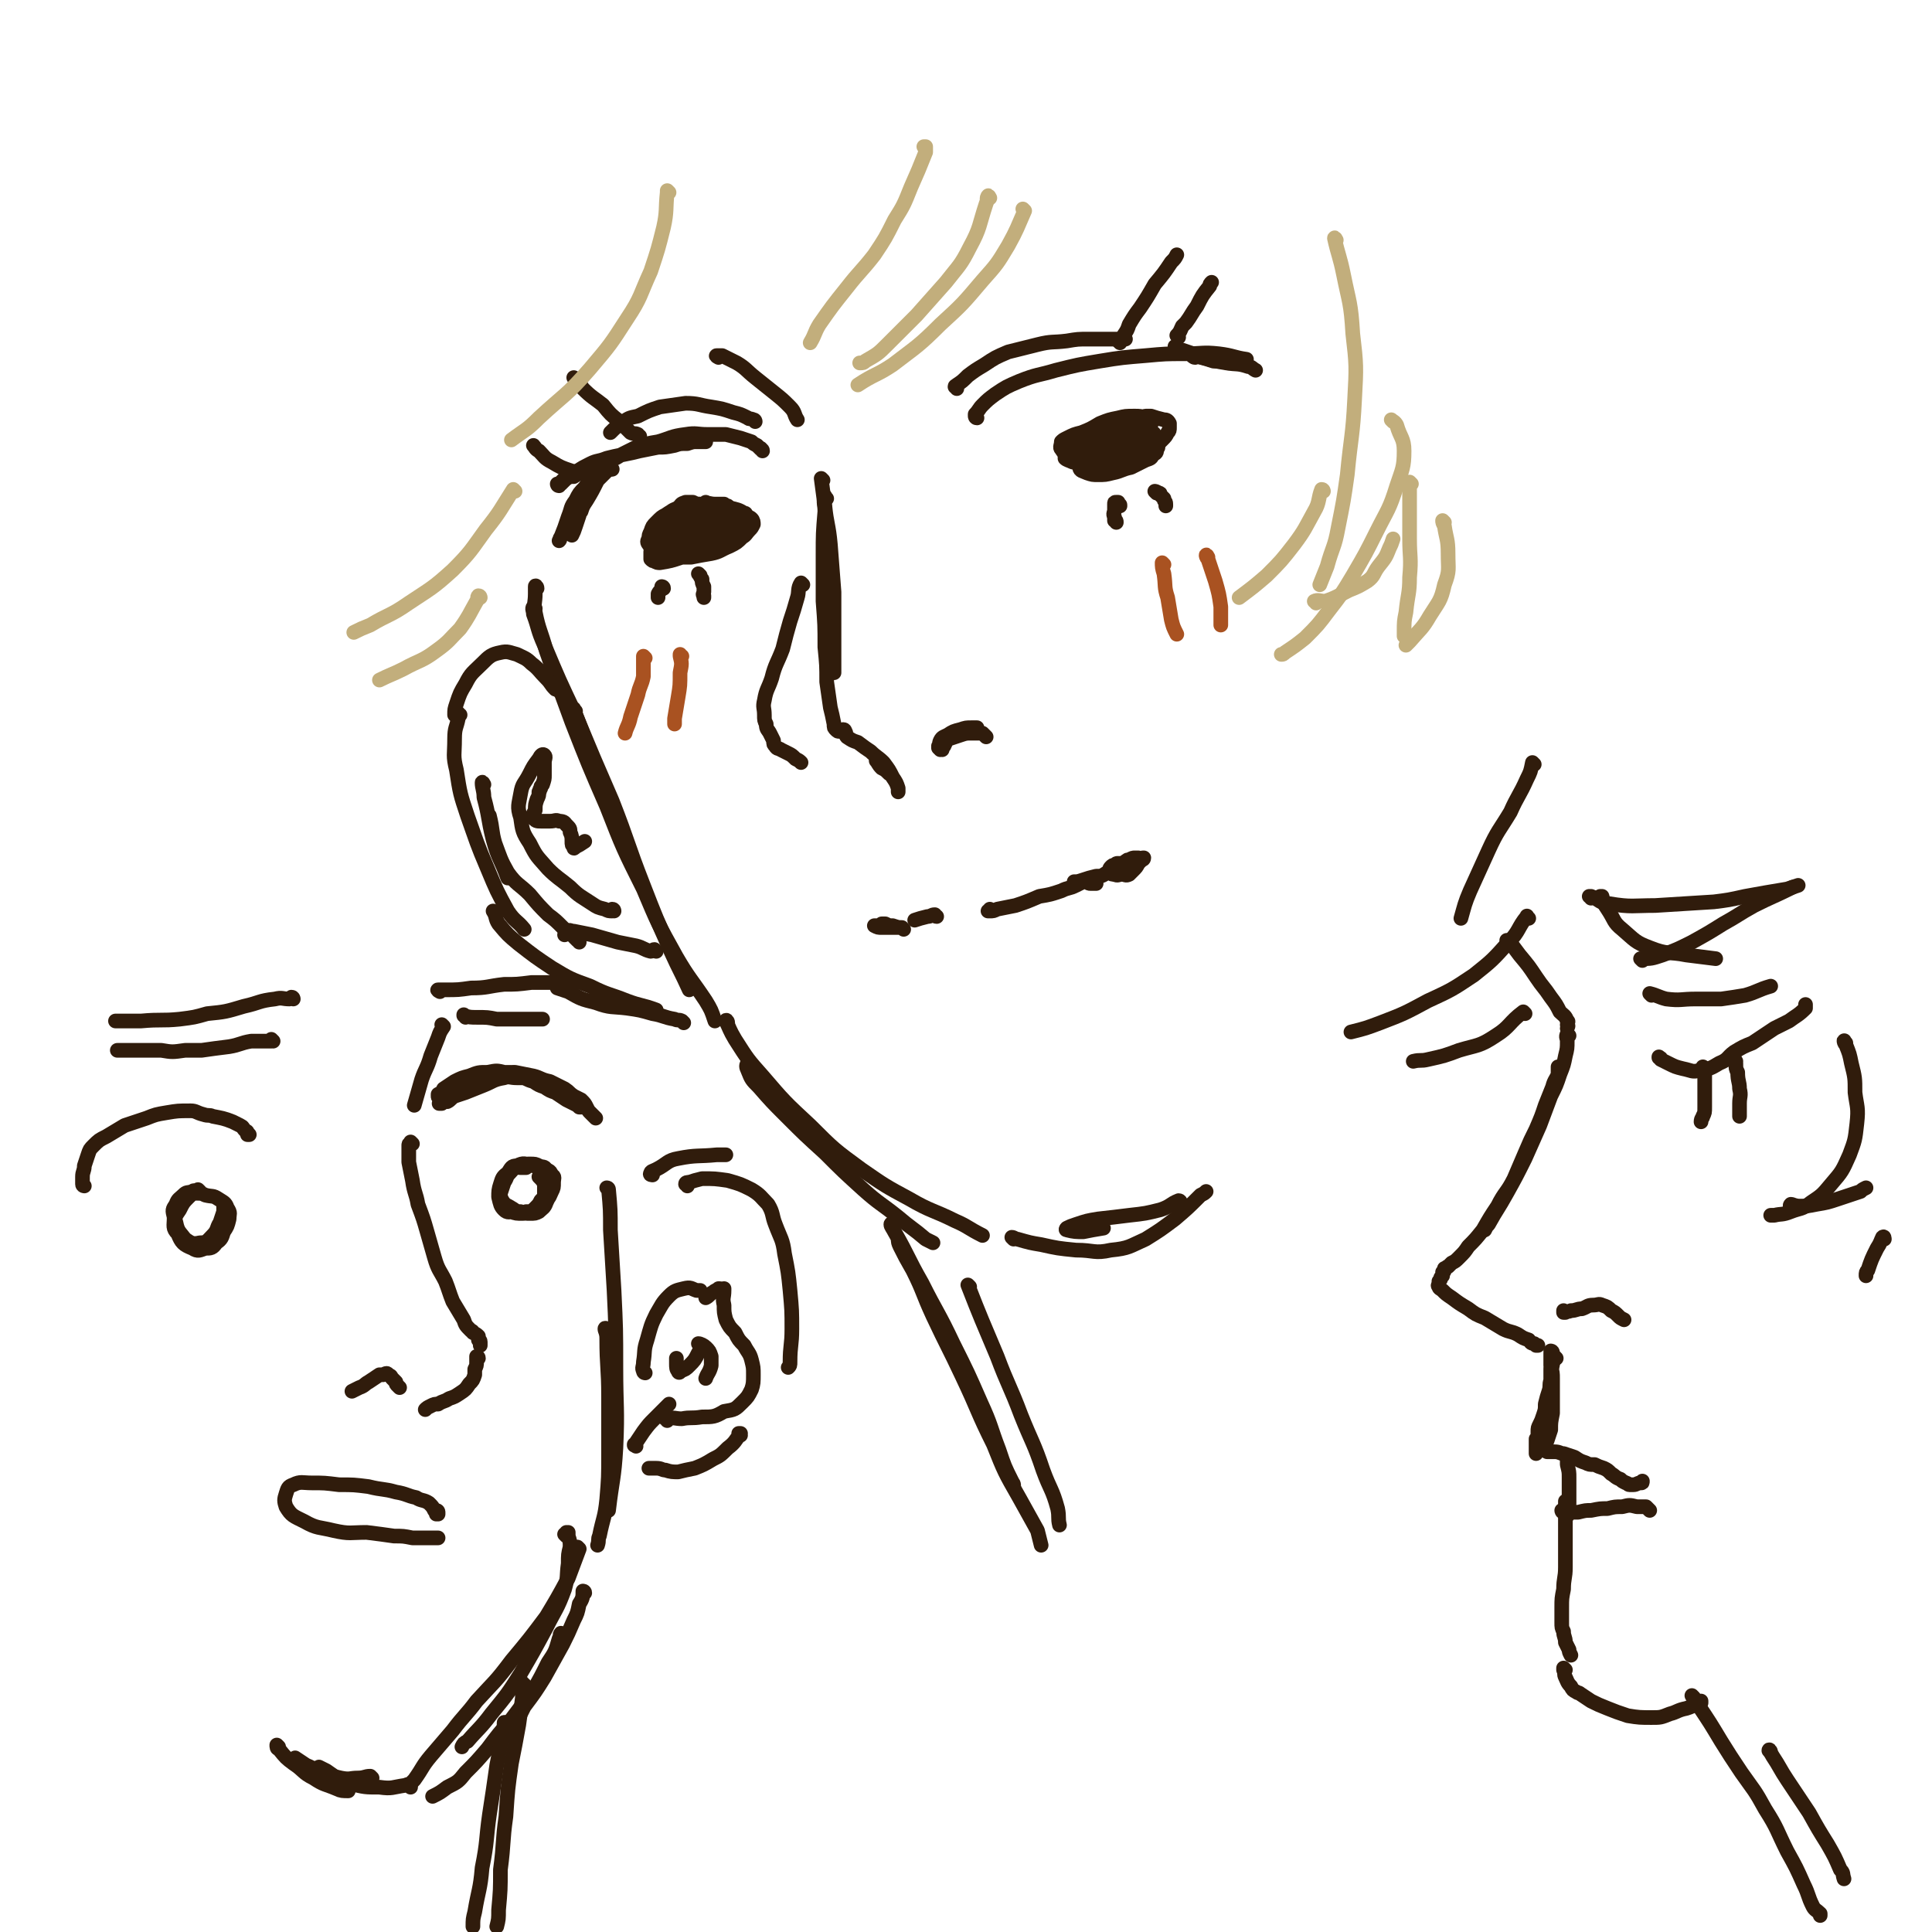 <svg viewBox='0 0 1054 1054' version='1.1' xmlns='http://www.w3.org/2000/svg' xmlns:xlink='http://www.w3.org/1999/xlink'><g fill='none' stroke='rgb(48,28,12)' stroke-width='8' stroke-linecap='round' stroke-linejoin='round'><path d='M533,228c-1,0 -1,-1 -1,-1 0,0 0,0 0,-1 2,-2 2,-3 4,-5 3,-3 3,-3 7,-6 6,-4 6,-4 13,-7 10,-4 10,-3 20,-6 12,-3 12,-3 24,-5 12,-2 13,-2 25,-3 11,-1 11,-1 21,-1 10,0 10,-1 19,0 8,1 8,2 15,3 '/><path d='M621,234c-1,0 -1,-1 -1,-1 -1,0 -1,1 -1,1 -3,1 -3,0 -6,1 -4,1 -4,0 -7,2 -4,1 -4,1 -7,3 -3,2 -4,2 -6,5 -2,2 -2,2 -3,5 -1,3 -2,3 -1,5 0,2 2,2 4,3 3,1 3,1 6,1 4,0 4,0 8,-1 5,-1 5,-2 10,-3 4,-2 4,-2 8,-4 3,-1 3,-1 4,-3 2,-1 2,-1 2,-3 1,-1 1,-1 0,-2 -1,-1 -1,-1 -2,-2 -3,-1 -3,-1 -5,-1 -4,-1 -4,-1 -7,-1 -5,1 -5,1 -9,3 -4,1 -4,1 -8,4 -3,1 -3,1 -5,4 -1,1 -1,1 -1,2 0,1 1,2 2,2 3,0 3,0 6,0 4,-1 4,-1 7,-2 3,-1 3,-1 6,-3 3,-1 3,-1 6,-3 2,-1 2,-1 3,-2 1,-1 1,-1 1,-2 0,0 0,0 0,0 0,0 0,0 0,0 -3,1 -3,0 -5,1 -2,1 -2,1 -4,2 -2,1 -3,1 -5,2 0,0 0,1 0,1 -1,1 -2,1 -2,2 0,0 0,1 0,1 1,0 2,0 3,0 3,-1 3,-1 6,-3 2,-1 1,-2 3,-3 0,-1 1,-1 1,-2 0,-1 -1,-1 -1,-1 -2,0 -2,0 -5,1 -3,1 -2,2 -5,3 -1,1 -1,1 -1,1 '/><path d='M416,246c0,-1 -1,-1 -1,-1 0,-1 0,0 0,0 -1,-1 -1,-1 -2,-2 -2,-1 -2,-1 -3,-2 -3,-1 -3,-1 -6,-2 -4,-1 -4,-1 -8,-2 -5,0 -5,0 -10,0 -6,0 -6,-1 -12,0 -8,1 -8,2 -15,4 -6,1 -6,1 -12,3 -4,2 -4,2 -8,4 -3,2 -3,2 -6,3 -4,2 -3,2 -7,4 -3,1 -3,1 -7,2 -3,1 -3,1 -6,3 -2,0 -2,0 -5,1 -1,1 -1,1 -2,2 0,1 0,0 -1,1 0,0 0,0 0,1 0,0 0,0 0,0 0,0 -1,-1 -1,-1 0,0 0,1 1,1 0,0 0,-1 1,-1 1,-1 1,-1 1,-1 2,-2 2,-2 4,-3 2,-2 2,-2 4,-3 3,-2 3,-2 7,-4 4,-2 4,-1 9,-3 4,-1 4,-1 9,-2 5,-1 5,-1 9,-2 5,-1 5,-1 10,-2 4,0 4,0 9,-1 3,-1 3,-1 7,-1 3,-1 3,-1 5,-1 2,0 2,0 4,0 1,0 1,0 1,0 '/><path d='M378,284c0,0 -1,-1 -1,-1 -1,0 -1,0 -1,1 -2,0 -2,0 -3,1 -1,1 -1,1 -2,2 0,1 0,2 1,3 1,1 2,1 4,1 2,0 2,0 5,0 3,-1 3,-1 5,-2 2,-1 1,-1 3,-2 1,-1 1,-1 2,-2 0,-1 1,-1 0,-1 0,-1 -1,-1 -2,-2 -2,0 -2,0 -4,0 -3,0 -3,-1 -6,0 -2,0 -2,0 -4,1 -2,1 -2,2 -4,3 -2,1 -2,1 -4,3 -1,2 -1,2 -2,3 0,1 0,2 1,2 1,0 2,0 4,0 4,0 4,0 7,-1 4,-1 4,-2 7,-3 3,-1 4,-1 7,-3 1,0 1,0 3,-2 0,0 1,0 1,0 0,-1 -1,-1 -1,-1 -2,0 -2,0 -4,0 -2,-1 -2,-1 -4,-1 -3,0 -3,0 -5,0 -3,1 -3,1 -5,2 -3,2 -3,2 -5,4 -1,1 -1,1 -1,3 0,0 0,1 1,1 2,1 2,1 4,1 2,1 2,1 4,1 2,0 2,0 4,-1 3,-1 3,-1 5,-2 2,-1 2,-2 4,-3 2,-2 2,-1 4,-3 1,-1 1,-1 1,-2 0,-1 0,-1 0,-2 -1,-1 -1,-1 -3,-1 -3,-1 -3,-1 -6,-1 -3,-1 -3,-1 -6,0 -4,0 -4,0 -8,2 -3,2 -4,2 -6,5 -2,1 -2,2 -3,4 -1,1 -1,2 0,3 1,2 2,2 4,3 3,1 3,1 5,0 4,0 4,0 7,-2 3,-1 3,-1 6,-3 2,-2 3,-2 4,-4 2,-2 2,-2 2,-4 1,0 1,-1 0,-1 -2,-1 -3,-1 -6,-1 -4,0 -4,0 -8,0 -3,1 -3,0 -6,1 -1,0 -1,0 -2,0 '/><path d='M412,230c0,0 0,-1 -1,-1 -2,-1 -2,0 -3,-1 -4,-2 -4,-2 -8,-3 -6,-2 -6,-2 -12,-3 -7,-1 -7,-2 -14,-2 -7,1 -7,1 -14,2 -6,2 -6,2 -12,5 -5,1 -5,1 -9,4 -3,2 -3,2 -6,5 '/><path d='M522,212c0,-1 -1,-1 -1,-1 0,-1 1,0 1,-1 3,-2 3,-2 6,-5 4,-3 4,-3 9,-6 6,-4 6,-4 13,-7 8,-2 8,-2 16,-4 8,-2 8,-1 16,-2 6,-1 6,-1 12,-1 4,0 4,0 9,0 2,0 2,0 5,0 3,0 3,0 6,0 '/><path d='M611,276c0,-1 0,-1 -1,-1 0,-1 0,-1 0,-1 -1,0 -1,0 -1,0 -1,0 -1,0 -1,1 0,1 0,1 0,3 0,2 -1,2 0,4 0,1 0,1 0,2 1,0 1,0 1,1 '/><path d='M631,269c0,0 -1,-1 -1,-1 0,0 1,0 2,1 1,0 1,0 1,1 1,1 1,1 2,2 0,2 1,1 1,3 0,0 0,0 0,1 '/><path d='M362,321c0,-1 -1,-1 -1,-1 0,0 0,0 0,1 0,1 -1,1 -2,3 0,1 0,1 0,2 '/><path d='M382,314c0,0 -1,-1 -1,-1 1,1 1,2 2,3 0,2 0,2 1,4 0,2 0,2 0,3 0,1 -1,1 0,2 0,1 0,1 0,1 '/><path d='M386,275c0,0 -1,0 -1,-1 0,0 1,1 1,1 -1,0 -2,0 -3,0 -3,0 -3,0 -5,-1 -2,0 -2,0 -4,0 -3,1 -2,1 -4,3 -2,1 -3,1 -5,3 -1,2 -1,2 -3,4 -1,2 -1,2 -2,4 0,1 -1,2 0,3 0,1 1,2 2,2 3,1 3,1 6,2 3,0 3,0 7,0 1,0 1,0 1,0 3,0 3,0 6,0 1,-1 1,-1 3,-1 0,-1 0,0 1,-1 2,0 2,-1 4,-1 2,-1 2,-1 3,-2 1,-1 1,-1 2,-2 2,-1 2,-1 3,-2 1,-1 1,-1 1,-2 0,0 1,-1 0,-1 0,-1 0,-1 0,-2 -1,-1 -1,-1 -2,-1 -2,-1 -2,-1 -4,-1 -2,-1 -2,-1 -5,-2 -3,0 -3,0 -6,0 -3,-1 -3,-1 -6,-1 -3,1 -4,0 -6,1 -4,2 -4,2 -7,4 -2,1 -2,1 -5,4 -2,2 -2,2 -3,5 -1,2 -1,2 -1,4 -1,1 -1,2 0,3 1,2 2,2 4,2 4,1 4,1 7,0 6,0 6,0 11,-1 6,-1 6,-1 11,-3 5,-1 5,-1 9,-3 4,-2 4,-2 7,-5 2,-1 2,-2 3,-4 1,-1 0,-1 0,-2 1,-1 1,-1 0,-1 -3,-2 -4,-2 -8,-3 -4,0 -4,0 -8,0 -3,-1 -3,-1 -7,-1 -1,1 -1,1 -3,1 '/><path d='M392,195c0,0 -2,-1 -1,-1 1,0 2,0 3,0 4,2 4,2 8,4 5,3 5,4 10,8 5,4 5,4 10,8 5,4 5,4 9,8 3,3 2,4 4,7 '/><path d='M449,262c0,0 -1,-1 -1,-1 1,7 1,8 2,15 1,10 2,10 3,21 1,13 1,13 2,26 0,13 0,13 0,26 0,9 0,9 0,18 '/><path d='M451,272c-1,-1 -1,-2 -1,-1 -1,3 0,4 0,8 -1,12 -1,12 -1,24 0,12 0,12 0,25 1,13 1,13 1,25 1,10 1,10 1,19 1,7 1,7 2,14 1,4 1,4 2,9 0,2 0,2 1,3 1,1 1,1 2,1 '/><path d='M461,399c0,0 0,-1 -1,-1 0,0 0,1 1,1 1,1 0,2 1,3 3,2 3,2 6,3 4,3 4,3 7,5 3,3 4,3 7,6 3,4 3,4 5,8 2,3 2,3 3,6 0,1 0,1 0,2 '/><path d='M479,416c0,0 -1,-1 -1,-1 1,1 1,2 3,4 2,1 2,1 4,3 '/><path d='M513,408c0,0 -1,0 -1,-1 0,0 0,1 0,1 1,-2 0,-2 1,-4 1,-2 2,-2 4,-3 3,-2 3,-2 7,-3 3,-1 3,-1 6,-1 2,0 2,0 3,0 '/><path d='M514,409c-1,0 -1,-1 -1,-1 0,0 0,1 0,1 0,0 0,0 0,0 1,-1 1,-1 2,-2 1,-2 1,-3 3,-4 3,-1 3,-1 6,-2 3,-1 3,-1 6,-1 3,0 3,0 6,0 1,1 1,1 2,2 '/><path d='M438,319c0,0 -1,-1 -1,-1 -2,3 -1,5 -2,8 -2,7 -2,7 -4,13 -2,7 -2,7 -4,15 -3,8 -4,8 -6,16 -2,6 -3,6 -4,12 -1,4 0,4 0,8 0,3 0,3 1,5 0,3 1,3 2,5 1,2 1,2 2,4 0,2 0,2 1,3 1,2 2,1 3,2 2,1 2,1 4,2 2,1 2,1 4,3 2,1 2,1 3,2 '/><path d='M511,500c-1,0 -1,-1 -1,-1 -2,0 -2,1 -4,1 -4,1 -4,1 -7,2 '/><path d='M487,506c0,0 0,-1 -1,-1 0,0 0,1 0,1 -2,0 -2,-1 -4,-1 -2,0 -2,0 -3,0 -1,0 -1,0 -2,0 0,0 0,0 0,0 2,1 2,1 4,1 3,0 3,0 6,0 2,0 2,0 4,0 1,0 1,0 2,1 0,0 0,0 0,0 0,0 0,0 -1,-1 -2,0 -2,0 -5,-1 -2,0 -2,0 -4,-1 -1,0 -1,0 -2,0 0,0 0,0 0,0 '/><path d='M541,497c0,0 -1,-1 -1,-1 0,0 0,0 0,1 0,0 0,0 0,0 0,0 0,0 -1,0 0,0 0,0 0,0 1,0 1,0 1,0 2,0 2,0 4,-1 5,-1 5,-1 10,-2 6,-2 6,-2 13,-5 6,-1 6,-1 12,-3 4,-2 4,-1 8,-3 2,-1 2,-1 4,-2 1,-1 1,-1 2,-1 2,1 2,1 3,1 1,1 1,1 1,1 0,0 0,0 1,0 0,0 0,0 0,0 -2,0 -2,0 -3,0 -2,0 -1,-1 -3,-1 -2,0 -2,0 -4,0 -1,0 -1,0 -2,0 0,0 0,0 0,0 2,0 2,0 5,-1 3,-1 3,-1 7,-2 3,0 3,0 6,-2 3,0 3,0 5,-1 1,-1 1,-1 2,-2 0,0 0,0 1,0 0,0 0,-1 0,-1 0,0 0,0 -1,0 0,-1 0,-1 -1,-1 -1,0 -1,0 -2,1 -1,0 -1,0 -2,1 -1,1 -1,2 0,3 0,1 1,1 2,1 2,1 2,0 4,0 2,0 2,1 4,0 1,-1 1,-1 2,-2 2,-2 2,-2 3,-4 1,-1 1,-1 2,-2 0,0 1,0 1,-1 0,0 0,0 0,0 -1,0 -1,0 -2,1 -1,0 -1,0 -1,0 -2,0 -2,0 -4,0 -2,0 -2,0 -3,1 -2,1 -2,1 -4,3 -1,1 -1,1 -1,2 2,1 3,1 5,1 2,0 2,-1 4,-2 1,-2 1,-2 2,-3 1,-1 1,-1 1,-2 0,0 0,-1 0,-1 -1,0 -1,0 -2,0 -1,0 -1,0 -3,1 0,0 0,0 0,0 '/><path d='M314,388c-1,-1 -1,-1 -1,-1 0,-1 0,0 0,0 10,26 10,26 20,52 6,13 6,13 11,26 '/><path d='M292,332c-1,0 -1,-1 -1,-1 -1,1 0,2 0,4 3,8 2,8 6,17 8,19 8,19 17,38 10,24 10,24 20,47 9,23 8,23 17,46 7,18 7,18 15,36 5,11 5,10 10,21 '/><path d='M293,321c0,-1 -1,-2 -1,-1 0,1 0,2 0,4 0,5 -1,5 0,10 2,10 3,10 6,21 7,20 7,20 14,39 9,23 9,23 19,46 9,23 9,23 20,45 8,19 8,19 18,37 7,12 8,12 16,24 3,5 3,5 5,11 '/><path d='M409,581c-1,0 -1,-2 -1,-1 -1,1 -1,2 0,4 2,5 2,5 6,9 7,8 7,8 15,16 10,10 10,10 21,20 10,10 10,10 21,20 9,8 9,7 19,15 7,6 8,6 15,12 2,1 2,1 4,2 '/><path d='M397,558c0,-1 -1,-2 -1,-1 2,4 2,5 5,10 7,11 7,11 15,20 12,14 12,14 26,27 13,13 13,13 28,24 13,9 13,9 26,16 12,7 13,6 25,12 7,3 7,4 15,8 '/><path d='M553,676c0,0 -1,-1 -1,-1 1,0 2,1 3,1 7,2 7,2 13,3 9,2 9,2 19,3 10,0 10,2 19,0 10,-1 10,-2 19,-6 8,-5 8,-5 16,-11 7,-6 7,-6 14,-13 2,-1 2,-1 3,-2 '/><path d='M644,656c0,0 0,-1 -1,-1 -5,2 -4,3 -10,5 -8,2 -8,2 -17,3 -8,1 -8,1 -17,2 -6,1 -6,1 -12,3 -3,1 -3,1 -5,2 -1,1 0,1 0,1 4,1 5,1 9,1 5,-1 5,-1 11,-2 '/><path d='M305,377c0,0 0,-1 -1,-1 0,0 0,0 -1,0 -3,-3 -2,-3 -5,-6 -4,-4 -4,-5 -8,-8 -3,-3 -4,-3 -8,-5 -4,-1 -5,-2 -9,-1 -5,1 -6,2 -10,6 -5,5 -6,5 -9,11 -3,5 -3,5 -5,11 -1,3 -1,3 -1,6 '/><path d='M251,390c-1,0 -1,-1 -1,-1 -1,0 0,1 0,3 -1,5 -2,5 -2,11 0,9 -1,9 1,17 2,13 2,13 6,25 5,14 5,15 11,29 5,12 5,12 11,23 4,6 5,5 9,10 '/><path d='M270,498c0,0 -1,-1 -1,-1 0,0 0,0 0,0 2,3 1,4 3,7 5,6 5,6 11,11 9,7 9,7 18,13 10,6 10,6 21,10 10,5 10,4 20,8 8,3 8,2 16,5 '/><path d='M373,558c0,0 -1,-1 -1,-1 -2,-1 -2,0 -4,-1 -6,-1 -6,-2 -12,-3 -7,-2 -7,-2 -14,-3 -8,-1 -9,0 -17,-3 -8,-2 -8,-2 -15,-6 -3,-1 -3,-1 -6,-2 '/><path d='M358,519c0,0 -1,-1 -1,-1 -1,0 -1,1 -2,1 -4,-1 -4,-2 -8,-3 -5,-1 -5,-1 -10,-2 -7,-2 -7,-2 -14,-4 -5,-1 -5,-1 -10,-2 -2,0 -2,-1 -3,0 -1,0 -1,1 -2,2 '/><path d='M316,514c0,0 0,-1 -1,-1 -1,-1 -1,-1 -3,-3 -3,-2 -3,-2 -5,-4 -4,-4 -4,-4 -8,-7 -5,-5 -5,-5 -10,-11 -6,-6 -7,-5 -12,-12 -4,-7 -4,-8 -7,-16 -2,-7 -1,-7 -3,-15 '/><path d='M264,428c0,0 -1,-2 -1,-1 0,3 1,4 1,8 3,11 2,11 5,23 3,11 4,10 8,21 '/><path d='M335,497c0,0 0,-1 -1,-1 0,0 0,1 0,1 -2,0 -2,0 -4,-1 -4,-1 -4,-1 -7,-3 -6,-4 -7,-4 -12,-9 -6,-5 -7,-5 -12,-10 -6,-7 -6,-6 -10,-14 -4,-6 -4,-7 -5,-14 -2,-6 -1,-7 0,-13 1,-6 2,-5 5,-11 2,-4 2,-4 5,-8 1,-2 2,-3 3,-2 1,1 0,2 0,4 0,3 0,3 0,7 0,2 0,2 -1,5 -1,1 -1,1 -1,2 -1,1 0,1 -1,2 0,2 0,2 -1,4 -1,3 -1,3 -1,6 -1,2 -2,3 -1,4 1,2 2,2 4,2 2,0 2,0 5,0 3,0 3,-1 5,0 3,0 3,1 4,2 2,2 2,2 2,4 1,2 1,3 1,5 0,2 0,2 1,3 0,1 0,1 1,0 2,-1 2,-1 5,-3 '/><path d='M487,669c0,-1 -1,-2 -1,-1 0,1 1,2 2,4 8,14 7,14 15,28 8,16 9,16 17,33 8,16 8,16 15,32 6,13 5,13 10,26 3,9 3,9 7,17 1,2 1,1 1,3 '/><path d='M491,678c0,0 -1,-2 -1,-1 0,0 0,1 1,3 3,6 3,6 7,13 6,12 5,12 11,25 8,17 8,16 16,33 9,19 8,19 17,37 6,15 6,15 14,29 5,9 5,9 10,18 1,4 1,4 2,8 '/><path d='M529,702c0,0 -1,-1 -1,-1 7,18 8,20 16,39 6,16 7,16 13,32 6,15 7,15 12,30 4,11 5,10 8,21 1,5 0,5 1,9 '/><path d='M334,256c0,0 -1,-1 -1,-1 0,0 0,0 0,0 -1,1 -1,1 -2,2 -3,3 -3,3 -5,5 -3,6 -3,6 -6,11 -2,3 -2,3 -3,6 -1,1 -1,1 -1,2 -1,3 -1,3 -2,6 -1,3 -1,3 -2,5 '/><path d='M328,259c0,-1 -1,-1 -1,-1 0,-1 1,0 0,0 -1,1 -2,1 -3,2 -3,3 -3,3 -5,6 -3,3 -3,3 -5,7 -3,4 -2,4 -4,9 -2,6 -2,6 -4,11 -1,1 0,1 -1,2 '/><path d='M652,195c-1,0 -2,-1 -1,-1 4,1 5,1 11,3 4,0 4,0 8,1 '/><path d='M642,190c-1,0 -1,0 -1,-1 0,0 0,1 0,1 2,1 2,1 4,1 6,2 6,2 11,4 7,2 7,2 13,3 6,1 6,0 12,2 2,0 2,1 4,2 '/><path d='M611,187c0,0 0,-1 -1,-1 0,0 1,1 1,1 1,-2 1,-2 2,-4 2,-3 2,-3 3,-6 3,-5 3,-5 6,-9 4,-6 4,-6 8,-13 5,-6 5,-6 9,-12 2,-2 2,-2 3,-4 '/><path d='M643,184c0,0 -1,-1 -1,-1 0,0 0,0 0,0 2,-2 2,-3 3,-5 1,-1 1,-1 2,-2 3,-4 3,-5 6,-9 3,-6 3,-6 7,-11 0,-1 0,-1 1,-2 '/><path d='M349,238c-1,0 -1,0 -1,-1 -2,-1 -2,0 -4,-1 -3,-3 -3,-3 -6,-6 -5,-4 -5,-4 -9,-9 -5,-4 -6,-4 -11,-9 -2,-3 -2,-3 -5,-6 '/><path d='M333,256c0,0 -1,-1 -1,-1 0,0 1,0 0,0 -4,2 -4,2 -9,2 -6,1 -6,1 -11,0 -6,-2 -6,-2 -11,-5 -4,-2 -4,-3 -7,-6 -2,-1 -2,-2 -3,-3 '/></g>
<g fill='none' stroke='rgb(194,174,124)' stroke-width='8' stroke-linecap='round' stroke-linejoin='round'><path d='M505,81c0,0 -1,-1 -1,-1 0,0 0,0 0,0 1,0 1,0 1,0 0,1 0,2 0,3 -4,10 -4,10 -8,19 -4,10 -4,10 -9,18 -5,10 -5,10 -11,19 -7,9 -8,9 -15,18 -8,10 -8,10 -15,20 -3,5 -2,5 -5,10 '/><path d='M540,108c0,0 -1,-2 -1,-1 -1,1 0,2 -1,4 -4,12 -3,13 -9,24 -5,10 -6,10 -13,19 -8,9 -8,9 -16,18 -8,8 -8,8 -16,16 -5,5 -5,5 -12,9 -1,1 -1,1 -3,1 '/><path d='M559,115c0,0 0,0 -1,-1 0,0 1,1 1,1 -4,9 -4,10 -9,19 -6,10 -6,10 -14,19 -11,13 -11,13 -23,24 -12,12 -13,12 -26,22 -9,6 -10,5 -19,11 '/><path d='M365,105c0,0 -1,-1 -1,-1 0,0 0,0 0,1 -1,9 0,10 -2,19 -3,12 -3,12 -7,24 -6,13 -5,14 -13,26 -9,14 -9,14 -20,27 -13,15 -14,14 -28,27 -7,7 -7,6 -15,12 '/><path d='M281,268c0,0 -1,-1 -1,-1 0,0 0,0 0,0 -7,11 -7,12 -15,22 -8,11 -8,12 -18,22 -11,10 -12,10 -24,18 -10,7 -11,6 -21,12 -5,2 -5,2 -9,4 '/><path d='M262,326c0,0 0,-1 -1,-1 -1,1 0,2 -1,3 -4,7 -4,8 -9,15 -6,6 -6,7 -13,12 -8,6 -9,5 -18,10 -6,3 -7,3 -13,6 '/><path d='M729,131c0,0 -1,-2 -1,-1 2,9 3,10 5,20 3,15 4,15 5,32 2,17 2,18 1,36 -1,20 -2,20 -4,41 -2,14 -2,14 -5,29 -2,11 -3,10 -6,21 -2,5 -2,5 -4,10 '/><path d='M760,230c0,0 -1,-1 -1,-1 1,1 2,1 3,3 2,7 4,7 4,14 0,9 -1,10 -4,19 -4,13 -5,13 -11,25 -6,12 -6,12 -13,24 -6,10 -6,10 -13,19 -6,8 -6,8 -13,15 -5,4 -5,4 -11,8 -1,1 -1,1 -2,1 '/><path d='M718,329c0,-1 -1,-1 -1,-1 2,-1 3,0 6,0 6,-2 7,-3 13,-6 5,-2 5,-2 10,-5 4,-3 3,-4 6,-8 4,-5 4,-5 6,-10 1,-2 1,-2 2,-5 '/><path d='M770,264c0,0 -1,-1 -1,-1 0,5 0,6 0,12 0,9 0,9 0,19 0,10 1,10 0,21 0,9 -1,9 -2,19 -1,5 -1,5 -1,11 0,1 0,1 0,2 '/><path d='M788,285c0,0 -1,-1 -1,-1 0,1 0,1 1,3 1,7 2,7 2,15 0,9 1,9 -2,17 -2,9 -3,9 -8,17 -4,7 -5,7 -11,14 -1,1 -1,1 -2,2 '/><path d='M722,268c0,0 0,-1 -1,-1 -2,5 -1,7 -4,12 -5,9 -5,10 -11,18 -7,9 -7,9 -15,17 -7,6 -7,6 -15,12 '/></g>
<g fill='none' stroke='rgb(48,28,12)' stroke-width='8' stroke-linecap='round' stroke-linejoin='round'><path d='M601,234c0,0 -1,-1 -1,-1 -1,0 -1,1 -3,1 -2,2 -2,2 -5,3 -3,2 -3,1 -5,3 -1,0 -2,1 -2,1 0,1 1,1 2,1 3,1 3,1 6,1 5,0 5,0 9,-1 3,0 3,-1 5,-1 1,0 1,0 2,-1 2,0 2,0 4,-1 2,-1 2,-1 4,-2 0,-1 0,-1 0,-2 0,0 1,-1 1,-1 -1,-1 -1,-1 -2,-1 -1,-1 -1,-1 -3,-2 -1,0 -1,0 -3,0 -6,1 -6,1 -12,3 -4,1 -4,1 -9,4 -2,1 -2,1 -3,3 -1,1 -1,2 -1,2 1,1 2,1 4,2 4,0 4,0 8,-1 6,0 6,-1 12,-2 5,-2 5,-2 9,-4 3,-1 3,-1 6,-3 2,-1 2,-1 3,-2 1,-1 1,-1 1,-2 0,-1 0,-1 -1,-2 -1,-1 -1,-1 -2,-1 -3,-1 -3,-1 -6,-1 -5,0 -5,0 -9,1 -5,1 -5,1 -10,3 -5,3 -5,3 -10,5 -3,2 -4,2 -6,5 -2,2 -1,2 -2,5 -1,2 -1,2 -1,4 1,1 2,1 4,2 4,1 4,1 7,1 5,1 5,1 10,1 5,-1 5,-1 10,-3 4,-1 4,-1 8,-2 3,-1 3,-1 6,-3 1,-1 1,-1 2,-2 1,-1 1,-1 2,-2 0,-1 0,-1 0,-2 0,-1 1,-1 0,-2 0,-2 -1,-2 -2,-2 -2,-2 -2,-2 -4,-2 -4,-1 -4,-1 -7,-1 -4,0 -4,0 -8,0 -5,0 -5,0 -9,0 -5,1 -5,1 -10,3 -4,1 -4,1 -8,3 -2,1 -2,1 -3,2 0,2 -1,3 0,4 2,3 2,3 5,4 4,2 4,2 8,3 6,1 6,1 12,1 5,0 5,0 10,-1 5,-1 5,-2 9,-4 4,-2 4,-2 7,-4 2,-2 2,-2 4,-4 2,-2 2,-2 3,-4 1,-1 1,-1 1,-3 0,-1 0,-1 0,-2 -1,-2 -2,-2 -3,-2 -4,-1 -4,-1 -7,-2 -2,0 -2,0 -3,0 -4,1 -5,0 -9,1 -8,1 -8,1 -15,4 -3,1 -3,1 -6,3 -3,3 -3,3 -5,7 -1,2 -2,3 0,4 2,3 4,2 8,3 6,0 6,0 12,-1 5,-1 4,-2 9,-4 2,0 2,0 3,-1 1,0 1,0 2,-1 '/><path d='M397,281c0,-1 -1,-1 -1,-1 0,-1 1,-1 1,-2 0,-1 0,-1 0,-2 -1,0 -1,0 -2,-1 -2,0 -3,0 -5,0 -3,0 -3,-1 -6,0 -3,0 -3,1 -7,2 -4,2 -4,2 -7,4 -4,3 -4,3 -7,7 -2,2 -2,3 -3,6 -1,2 -1,3 -1,5 0,2 0,3 2,4 2,1 3,1 6,1 5,0 5,0 10,0 5,-1 5,-1 11,-2 5,-1 5,-2 10,-4 4,-2 4,-2 7,-5 2,-1 2,-2 4,-4 1,-1 1,-1 2,-3 0,-1 0,-2 -1,-3 -1,-1 -2,-1 -4,-2 -3,-1 -3,-1 -6,-2 -4,0 -5,0 -9,0 -5,1 -5,0 -10,1 -4,1 -4,2 -9,4 -4,2 -4,2 -8,5 -4,2 -4,2 -6,6 -2,3 -2,3 -3,6 0,2 0,2 0,4 1,1 1,1 2,1 1,1 2,1 3,1 6,-1 6,-1 12,-3 4,-1 4,-1 8,-3 1,-1 1,-1 2,-2 4,-3 5,-3 9,-6 3,-2 3,-2 5,-4 1,-1 1,-1 1,-2 -1,-2 -2,-3 -5,-4 -3,-1 -3,-1 -7,-1 0,0 0,0 -1,0 '/></g>
<g fill='none' stroke='rgb(169,82,33)' stroke-width='8' stroke-linecap='round' stroke-linejoin='round'><path d='M352,359c0,0 -1,-1 -1,-1 0,1 0,2 0,4 0,3 0,3 0,7 -1,5 -2,5 -3,10 -2,6 -2,6 -4,12 -1,5 -2,5 -3,9 '/><path d='M372,358c0,0 -1,0 -1,-1 0,0 0,1 0,1 1,4 1,4 0,9 0,7 0,7 -1,13 -1,6 -1,6 -2,12 0,2 0,2 0,3 '/><path d='M635,308c0,0 -1,-1 -1,-1 0,2 0,3 1,6 1,7 0,7 2,13 1,6 1,6 2,12 1,4 1,4 3,8 '/><path d='M659,304c0,0 -1,-2 -1,-1 0,0 0,1 1,2 2,6 2,6 4,12 2,7 2,7 3,14 0,5 0,5 0,10 '/></g>
<g fill='none' stroke='rgb(48,28,12)' stroke-width='8' stroke-linecap='round' stroke-linejoin='round'><path d='M46,647c0,0 -1,0 -1,-1 0,0 0,0 0,0 0,-2 0,-2 0,-4 0,-3 1,-3 1,-6 1,-3 1,-3 2,-6 1,-3 1,-3 3,-5 3,-3 3,-3 7,-5 5,-3 5,-3 10,-6 6,-2 6,-2 12,-4 5,-2 5,-2 11,-3 6,-1 6,-1 13,-1 3,0 3,1 7,2 3,1 3,0 5,1 5,1 6,1 11,3 2,1 2,1 4,2 2,1 1,1 3,3 0,0 1,0 1,1 0,0 0,0 0,1 1,0 1,0 1,0 '/><path d='M109,650c0,0 0,0 -1,-1 0,0 0,1 0,1 -1,0 -1,0 -1,0 -1,0 -1,-1 -2,0 -3,1 -3,0 -5,2 -2,2 -3,2 -4,5 -2,3 -2,3 -1,7 0,5 -1,6 2,9 2,5 3,6 8,8 3,2 4,1 7,0 3,0 4,0 6,-3 3,-2 3,-3 4,-6 2,-3 2,-3 3,-7 0,-3 1,-3 -1,-6 -1,-3 -2,-3 -5,-5 -3,-2 -3,-1 -7,-2 -2,-1 -2,-1 -5,-1 -2,0 -2,0 -4,2 -3,3 -3,3 -5,7 -2,3 -3,4 -2,7 1,5 2,5 5,9 3,2 4,3 8,2 4,0 4,-1 7,-4 3,-3 2,-4 4,-7 1,-3 1,-3 2,-6 0,-2 0,-2 0,-4 '/><path d='M241,599c0,0 -1,-1 -1,-1 0,0 0,0 0,0 0,1 0,0 0,0 -1,0 -1,1 -1,0 0,0 0,0 0,-1 2,-1 2,-1 3,-3 3,-2 3,-2 6,-4 4,-2 4,-2 8,-3 5,-2 5,-2 10,-2 5,-1 5,-1 9,0 4,0 4,0 8,2 4,1 4,2 8,3 3,2 3,2 6,3 3,2 3,2 6,3 3,2 3,2 6,4 2,1 2,1 4,2 2,1 2,1 3,2 0,0 0,0 1,0 0,0 0,0 0,0 0,-1 0,-1 0,-2 -1,-1 -1,-1 -2,-2 -1,-1 -2,-1 -4,-2 -2,-2 -2,-2 -4,-3 -3,-2 -3,-2 -7,-4 -4,-1 -4,-1 -9,-2 -4,-1 -4,-1 -9,-1 -4,0 -4,-1 -7,0 -6,1 -6,2 -11,4 -5,2 -5,2 -10,4 -3,1 -3,1 -6,2 -2,1 -2,2 -4,3 -2,0 -2,0 -3,1 -1,0 -1,0 -1,0 0,0 0,0 0,0 0,0 -1,0 0,0 0,-1 0,-1 0,-1 2,-2 2,-2 4,-4 3,-2 3,-3 6,-5 5,-2 5,-2 10,-3 5,-2 5,-2 10,-3 5,-1 5,-1 11,-1 5,1 5,1 10,2 4,1 4,2 9,3 4,2 4,2 8,4 3,2 2,2 5,4 2,1 2,1 4,2 2,2 2,2 3,4 1,2 1,2 2,3 1,1 1,1 2,2 1,1 1,1 1,1 '/><path d='M287,637c0,0 0,-1 -1,-1 0,0 1,1 1,1 -1,0 -2,0 -3,0 -2,0 -2,-1 -4,0 -1,1 -1,1 -2,3 -2,2 -2,2 -3,5 -1,2 -1,2 -2,5 0,3 0,3 1,5 2,3 2,2 5,4 2,1 2,2 5,2 2,1 3,1 5,1 3,0 3,0 5,-1 2,-2 3,-2 4,-5 1,-2 1,-2 2,-5 0,-2 0,-2 0,-5 1,-2 1,-2 0,-4 0,-2 0,-3 -2,-4 -1,-2 -2,-1 -4,-2 -2,-1 -2,-1 -5,-1 -3,0 -3,0 -6,1 -3,1 -3,2 -5,4 -2,2 -1,2 -3,5 -1,3 -1,3 -2,6 0,4 -1,4 1,7 1,2 2,2 5,3 2,1 3,1 6,1 3,0 3,-1 7,-2 3,-2 3,-2 6,-5 2,-2 2,-3 3,-5 1,-2 1,-2 1,-5 0,-2 1,-3 -1,-4 -1,-3 -2,-2 -5,-4 -2,-1 -2,-1 -5,-1 -5,-1 -5,-2 -9,0 -3,0 -3,1 -5,4 -3,2 -3,3 -4,6 -1,3 -1,4 -1,7 1,4 1,5 3,7 2,2 3,1 6,1 3,1 3,1 6,0 3,0 3,0 5,-2 2,-2 2,-2 3,-4 2,-2 2,-2 2,-4 0,-3 0,-3 0,-5 -1,-2 -1,-2 -3,-4 '/><path d='M242,560c0,0 -1,-1 -1,-1 0,0 0,0 1,1 0,0 0,0 0,0 -2,3 -2,3 -3,6 -2,5 -2,5 -4,10 -2,7 -3,7 -5,13 -2,7 -2,7 -4,14 '/><path d='M225,624c0,0 -1,-1 -1,-1 0,0 0,0 0,0 0,0 0,0 0,1 -1,0 -1,0 -1,1 0,1 0,1 0,3 0,3 0,3 0,6 1,5 1,5 2,10 1,7 2,7 3,13 3,8 3,8 5,15 2,7 2,7 4,14 2,7 3,7 6,13 2,5 2,6 4,11 3,5 3,5 6,10 1,3 1,3 4,6 0,0 1,0 1,1 2,1 2,1 3,2 0,1 0,1 0,2 0,0 1,0 1,1 0,0 0,0 0,0 0,1 0,1 0,2 '/><path d='M261,741c0,-1 -1,-1 -1,-1 0,0 0,0 0,1 0,1 0,1 0,2 0,2 0,2 -1,4 0,1 0,1 0,3 -1,3 -1,3 -3,5 -2,3 -2,3 -5,5 -3,2 -3,2 -6,3 -3,2 -3,1 -6,3 -2,0 -2,0 -4,1 -2,1 -2,1 -3,2 '/><path d='M218,757c0,0 -1,-1 -1,-1 0,0 0,0 0,0 -1,-1 -1,-1 -1,-2 -1,-1 -1,-1 -2,-2 -1,-1 0,-1 -2,-2 -1,-1 -1,-1 -3,0 -1,0 -1,0 -2,0 -3,2 -3,2 -6,4 -2,1 -2,2 -5,3 -2,1 -2,1 -4,2 '/><path d='M239,825c0,0 -1,-1 -1,-1 0,0 1,0 1,1 0,0 0,0 0,1 0,0 -1,0 -1,0 0,-1 0,-1 -1,-2 -1,-2 -1,-2 -3,-4 -3,-2 -4,-1 -7,-3 -5,-1 -5,-2 -11,-3 -7,-2 -7,-1 -15,-3 -8,-1 -8,-1 -16,-1 -8,-1 -8,-1 -15,-1 -5,0 -6,-1 -10,1 -3,1 -3,2 -4,5 -1,3 -1,4 0,7 3,5 4,5 10,8 7,4 8,3 16,5 9,2 9,1 18,1 8,1 8,1 15,2 5,0 5,0 10,1 4,0 4,0 8,0 3,0 3,0 6,0 '/><path d='M149,568c0,0 -1,-1 -1,-1 0,0 0,1 0,1 0,0 0,0 -1,0 0,0 0,0 -1,0 0,0 0,0 -1,0 -1,0 -1,0 -2,0 -3,0 -3,0 -6,0 -6,1 -6,2 -12,3 -8,1 -8,1 -15,2 -5,0 -5,0 -9,0 -7,1 -7,1 -13,0 -9,0 -9,0 -17,0 -4,0 -4,0 -7,0 '/><path d='M160,545c0,0 0,-1 -1,-1 0,0 0,1 -1,1 -4,0 -4,-1 -8,0 -9,1 -8,2 -17,4 -10,3 -10,3 -20,4 -7,2 -7,2 -15,3 -10,1 -10,0 -21,1 -7,0 -7,0 -14,0 '/><path d='M240,541c0,0 -2,-1 -1,-1 1,0 2,0 4,0 7,0 7,0 14,-1 9,0 9,-1 18,-2 7,0 7,0 15,-1 5,0 5,0 10,0 3,0 3,0 6,0 '/><path d='M254,555c0,-1 -1,-1 -1,-1 0,-1 0,0 0,0 3,1 4,1 7,1 6,0 6,0 11,1 6,0 6,0 12,0 5,0 5,0 10,0 2,0 2,0 3,0 '/><path d='M332,649c0,0 0,-1 -1,-1 0,0 1,0 1,1 1,11 1,11 1,22 1,17 1,17 2,33 1,21 1,21 1,42 0,22 1,22 0,44 -1,17 -2,17 -4,34 '/><path d='M331,726c0,-1 -1,-2 -1,-1 0,1 1,2 1,5 0,16 1,16 1,32 0,15 0,15 0,31 0,13 0,13 -1,25 -1,10 -2,10 -4,20 -1,2 0,2 -1,5 '/><path d='M319,869c0,-1 -1,-1 -1,-1 0,0 0,0 0,0 0,3 0,4 -2,7 -1,5 -1,5 -3,9 -3,7 -3,7 -6,13 -5,9 -5,9 -10,18 -5,8 -5,8 -11,16 -3,6 -3,6 -7,12 '/><path d='M307,892c-1,0 -1,-1 -1,-1 -1,1 0,2 -1,3 -2,7 -2,7 -6,13 -4,8 -4,8 -8,15 -6,8 -6,8 -12,16 -7,8 -7,8 -13,16 -6,7 -6,7 -12,13 -4,5 -4,5 -10,8 -4,3 -4,3 -8,5 '/><path d='M309,838c0,0 -1,-1 -1,-1 0,0 1,0 1,0 0,0 -1,0 0,-1 0,0 0,0 1,0 0,1 0,1 0,2 1,3 1,3 1,6 -1,4 -1,4 -1,9 -1,7 0,7 -2,14 -4,11 -5,11 -10,21 -7,13 -7,13 -14,25 -7,11 -7,11 -16,22 -6,8 -7,8 -13,15 -2,1 -2,1 -3,3 '/><path d='M316,845c0,0 -1,0 -1,-1 0,0 1,1 1,1 -3,8 -3,8 -6,16 -6,11 -6,11 -12,21 -9,12 -9,12 -19,24 -9,12 -9,11 -19,22 -6,8 -7,8 -13,16 -6,7 -6,7 -12,14 -5,6 -4,6 -9,13 -1,1 -1,1 -2,2 '/><path d='M203,970c0,0 -1,-1 -1,-1 -3,0 -3,1 -7,1 -4,0 -4,1 -9,0 -4,-1 -5,-1 -9,-2 -5,-2 -5,-3 -10,-5 -3,-2 -3,-2 -6,-4 '/><path d='M152,953c0,0 -1,-1 -1,-1 0,1 0,2 1,2 4,5 4,5 8,8 6,4 5,5 11,8 6,4 6,3 13,6 2,1 3,1 6,1 '/><path d='M224,975c0,-1 0,-1 -1,-1 -1,-1 -1,0 -2,0 -7,1 -7,2 -14,1 -8,0 -8,0 -16,-2 -7,-2 -7,-3 -13,-7 -2,-1 -2,-1 -4,-2 '/><path d='M356,641c0,0 -2,0 -1,-1 0,-1 1,-1 3,-2 6,-3 6,-5 12,-6 10,-2 11,-1 21,-2 2,0 2,0 5,0 '/><path d='M375,647c0,-1 -1,-1 -1,-1 0,-1 1,-1 2,-1 3,-1 3,-1 7,-2 7,0 7,0 14,1 7,2 7,2 13,5 5,3 5,4 9,8 3,5 2,6 4,11 3,8 4,8 5,16 2,10 2,10 3,20 1,11 1,11 1,21 0,9 -1,9 -1,18 0,2 0,2 -1,3 '/><path d='M404,783c0,0 -1,-1 -1,-1 0,0 1,0 1,0 -3,4 -3,5 -7,8 -4,4 -4,4 -8,6 -5,3 -5,3 -10,5 -5,1 -5,1 -9,2 -3,0 -4,0 -7,-1 -2,0 -2,-1 -5,-1 -2,0 -2,0 -4,0 '/><path d='M347,789c0,0 -1,-1 -1,-1 0,0 0,1 0,0 1,0 1,0 1,-1 2,-3 2,-3 4,-6 3,-4 3,-4 6,-7 4,-4 4,-4 8,-8 '/><path d='M364,775c0,0 0,-1 -1,-1 0,0 1,0 1,0 0,0 0,0 0,0 4,-1 4,0 8,0 5,-1 5,0 11,-1 6,0 7,0 12,-3 6,-1 6,-1 10,-5 3,-3 3,-3 5,-7 1,-3 1,-4 1,-8 0,-4 0,-4 -1,-8 -1,-4 -2,-4 -4,-8 -3,-3 -3,-3 -5,-7 -3,-3 -3,-3 -5,-7 -1,-4 -1,-4 -1,-8 -1,-4 0,-4 0,-8 0,0 0,0 0,-1 '/><path d='M393,704c0,-1 -1,-1 -1,-1 0,0 1,0 0,0 -1,1 -2,1 -3,2 -2,1 -2,2 -4,3 '/><path d='M352,749c0,0 -1,0 -1,-1 -1,-2 0,-2 0,-5 1,-6 0,-6 2,-12 2,-7 2,-8 5,-14 3,-5 3,-6 7,-10 3,-3 4,-3 8,-4 4,-1 4,0 7,1 1,0 1,0 2,0 '/><path d='M383,736c0,0 0,-1 -1,-1 0,1 0,2 -1,3 -2,4 -2,4 -5,7 -2,2 -2,2 -5,3 0,1 -1,1 -1,0 -1,-1 -1,-2 -1,-4 0,-1 0,-1 0,-3 '/><path d='M382,734c0,0 -1,-1 -1,-1 1,0 3,1 4,2 2,2 2,2 3,5 0,2 0,2 0,5 -1,4 -2,4 -3,7 '/><path d='M286,919c-1,0 -1,-1 -1,-1 -1,3 0,4 0,8 -1,8 -1,8 -2,15 -2,11 -2,11 -4,21 -2,14 -2,14 -3,29 -2,14 -1,14 -3,29 0,11 0,11 -1,22 0,5 0,5 -1,9 '/><path d='M276,941c0,-1 -1,-2 -1,-1 0,0 0,1 0,3 -2,10 -2,10 -4,20 -2,14 -2,14 -4,27 -2,14 -1,14 -4,29 -1,12 -2,12 -4,24 -1,4 -1,4 -1,8 '/><path d='M823,514c0,0 -1,-1 -1,-1 0,0 1,0 1,0 3,4 3,4 6,8 5,6 5,6 9,12 4,6 4,5 8,11 3,4 3,4 5,8 2,2 3,2 4,5 1,0 0,1 0,2 1,1 0,1 0,2 '/><path d='M856,565c-1,0 -1,-1 -1,-1 -1,2 0,2 0,4 0,4 0,4 -1,8 -1,5 -1,5 -3,10 -2,6 -2,6 -5,12 -3,8 -3,8 -6,16 -4,9 -4,9 -8,18 -5,10 -5,10 -10,19 -5,9 -5,8 -10,17 -1,1 -1,1 -2,3 '/><path d='M851,583c0,0 -1,-1 -1,-1 0,1 0,2 0,4 -1,3 -2,3 -3,7 -2,5 -2,5 -4,10 -2,6 -2,6 -5,13 -3,6 -3,6 -6,13 -3,7 -3,7 -6,14 -4,8 -5,7 -9,15 -4,6 -4,6 -8,13 -4,5 -4,5 -8,9 -2,3 -2,3 -5,6 -2,2 -2,2 -4,3 -1,1 -1,1 -2,2 -1,0 -1,1 -2,1 0,0 0,0 0,0 0,0 0,0 0,0 0,1 0,1 0,1 0,1 -1,1 -1,1 0,1 0,1 0,2 -1,1 -1,1 -1,1 0,1 0,1 -1,2 0,1 0,1 0,2 0,0 -1,0 0,1 0,1 1,1 2,2 2,2 2,2 5,4 4,3 4,3 9,6 4,3 4,3 9,5 5,3 5,3 10,6 4,2 4,1 8,3 3,2 3,2 6,3 1,1 1,2 3,2 1,1 1,1 1,1 1,0 1,0 1,0 0,0 0,0 0,0 '/><path d='M854,716c0,0 -1,-1 -1,-1 0,0 0,0 0,1 0,0 0,0 1,0 1,-1 1,0 3,-1 3,0 3,-1 6,-1 3,-1 3,-2 6,-2 3,0 3,-1 5,0 3,1 3,1 5,3 2,1 2,1 4,3 1,1 1,1 3,2 '/><path d='M847,738c0,-1 -1,-1 -1,-1 0,0 1,0 0,1 0,1 0,1 0,2 0,3 0,3 0,5 1,4 1,4 1,7 0,5 0,5 0,9 0,5 0,5 0,10 -1,5 -1,5 -1,9 -1,3 -1,3 -2,6 -1,2 -1,2 -1,3 -1,1 -1,1 -1,2 '/><path d='M844,791c0,-1 -1,-2 -1,-1 0,0 0,0 0,1 0,0 0,0 0,0 1,1 1,1 1,1 2,0 2,0 4,0 3,0 3,1 5,1 3,1 3,1 6,2 3,2 3,2 6,3 2,1 2,1 5,1 2,1 2,1 5,2 2,1 2,1 4,3 2,1 2,2 5,3 1,1 1,1 3,2 1,0 1,1 2,1 1,0 1,0 2,0 2,0 2,-1 4,-1 1,0 1,0 1,-1 '/><path d='M856,796c-1,-1 -1,-1 -1,-1 -1,0 0,0 0,1 0,2 0,2 0,3 1,4 1,4 1,7 0,3 0,3 0,7 0,2 0,2 0,4 0,2 0,2 0,3 0,1 0,1 -1,2 0,1 0,1 0,2 0,0 0,0 0,0 0,1 0,1 0,2 0,0 0,0 0,1 '/><path d='M853,825c0,0 -1,-1 -1,-1 0,0 0,1 1,1 1,0 1,0 1,0 4,0 4,0 7,0 4,-1 4,-1 7,-1 5,-1 5,-1 9,-1 4,-1 4,-1 8,-1 4,-1 4,-1 8,0 2,0 2,0 5,0 1,1 1,1 2,2 '/><path d='M849,741c0,0 -1,-1 -1,-1 0,0 0,0 0,1 0,0 0,0 0,1 -1,1 -1,1 -1,2 0,1 0,1 -1,3 0,3 0,3 0,6 -1,3 0,3 -1,6 -1,3 -1,3 -2,7 0,3 0,3 -1,6 -1,3 -1,3 -2,5 -1,2 -1,2 -1,4 0,2 0,2 0,3 -1,1 -1,1 -1,1 0,0 0,0 0,1 0,0 0,0 0,0 0,1 0,1 0,2 0,1 0,1 0,2 0,1 0,1 0,2 0,0 0,0 0,1 0,0 0,0 0,0 0,0 0,0 0,0 '/><path d='M855,820c0,0 -1,-1 -1,-1 0,0 0,0 0,0 0,1 0,1 0,2 0,0 0,0 0,1 0,1 0,1 0,3 0,2 0,2 0,5 0,3 0,3 0,6 0,4 0,4 0,9 0,5 0,5 0,10 0,6 -1,6 -1,12 -1,5 -1,5 -1,10 0,4 0,4 0,8 0,3 0,3 1,5 0,3 1,3 1,6 1,2 1,2 2,4 0,1 0,1 1,3 '/><path d='M854,911c0,0 -1,-1 -1,-1 0,0 0,0 0,1 1,2 0,2 1,4 1,2 1,3 3,5 1,2 1,2 3,3 1,1 1,0 2,1 3,2 3,2 6,4 4,2 4,2 9,4 5,2 5,2 11,4 6,1 7,1 13,1 5,0 5,0 10,-2 4,-1 4,-2 9,-3 3,-1 3,-1 6,-3 1,0 1,0 2,-1 0,0 0,0 0,1 '/><path d='M906,578c0,-1 -1,-1 -1,-1 0,-1 0,0 0,0 1,0 1,0 1,1 2,1 2,1 4,2 4,2 4,2 8,3 5,1 5,2 9,1 6,-1 6,-1 11,-4 5,-2 4,-3 8,-6 5,-3 5,-3 10,-5 6,-4 6,-4 12,-8 4,-2 4,-2 8,-4 4,-3 5,-3 9,-7 0,-1 0,-1 0,-2 '/><path d='M930,583c-1,0 -1,0 -1,-1 0,0 0,1 0,1 1,1 1,1 1,2 0,3 0,3 0,6 0,3 0,3 0,7 0,3 0,3 0,6 0,3 0,3 -1,5 0,1 -1,1 -1,3 '/><path d='M947,579c0,0 -1,-2 -1,-1 0,0 0,1 1,2 0,3 0,3 1,5 0,5 1,5 1,9 1,4 0,4 0,8 0,3 0,3 0,7 '/><path d='M901,543c0,0 -1,-1 -1,-1 4,1 5,2 9,3 8,1 8,0 16,0 7,0 7,0 14,0 7,-1 7,-1 13,-2 7,-2 7,-3 14,-5 '/><path d='M874,490c0,0 -1,-1 -1,-1 0,0 0,0 1,0 1,4 1,4 3,7 4,6 3,7 8,11 7,6 7,7 15,10 10,4 10,2 20,4 8,1 8,1 16,2 '/><path d='M868,490c0,-1 -1,-1 -1,-1 0,0 0,0 1,0 5,2 5,4 10,4 12,2 13,1 25,1 16,-1 16,-1 32,-2 8,-1 8,-1 17,-3 11,-2 11,-2 23,-4 3,-1 3,-1 6,-2 '/><path d='M896,524c0,0 -1,-1 -1,-1 0,0 0,0 0,0 6,0 6,0 12,-2 8,-3 8,-3 16,-7 9,-5 9,-5 17,-10 9,-5 8,-5 17,-10 10,-5 11,-5 21,-10 '/><path d='M837,417c0,0 -1,-1 -1,-1 0,0 0,0 0,0 -1,5 -1,5 -3,9 -4,9 -5,9 -9,18 -6,10 -7,10 -12,21 -5,11 -5,11 -10,22 -3,7 -3,8 -5,15 '/><path d='M834,501c-1,0 -1,-2 -1,-1 -5,6 -4,8 -10,14 -9,10 -9,10 -19,18 -12,8 -12,8 -25,14 -13,7 -13,7 -26,12 -8,3 -8,3 -16,5 '/><path d='M832,553c0,0 -1,-1 -1,-1 -8,6 -7,8 -15,13 -9,6 -10,5 -20,8 -8,3 -8,3 -17,5 -4,1 -4,0 -8,1 '/><path d='M1007,569c-1,-1 -1,-2 -1,-1 0,0 0,1 1,2 2,5 2,5 3,10 2,8 2,8 2,16 1,8 2,8 1,17 -1,9 -1,9 -4,17 -4,9 -4,9 -10,16 -5,6 -5,6 -11,10 -5,4 -6,3 -11,5 -5,2 -5,1 -9,2 -1,0 -1,0 -2,0 '/><path d='M978,658c-1,0 -2,0 -1,-1 1,0 2,1 5,1 4,0 4,0 9,-1 6,-1 6,-1 12,-3 6,-2 6,-2 12,-4 1,-1 1,-1 3,-2 '/><path d='M1028,676c0,0 0,-2 -1,-1 -1,2 -1,3 -3,6 -3,6 -3,6 -5,12 -1,1 -1,1 -1,3 '/><path d='M924,926c0,0 -1,-1 -1,-1 1,2 2,3 4,6 6,9 6,9 12,19 5,8 5,8 11,17 7,10 7,9 13,20 7,11 6,11 12,23 5,9 5,9 9,18 3,6 2,6 5,12 1,2 2,2 4,4 0,0 0,0 0,1 '/><path d='M966,956c0,-1 -1,-2 -1,-1 0,0 1,1 2,3 4,6 4,7 8,13 6,9 6,9 12,18 5,9 5,9 10,17 4,7 4,7 7,14 2,2 1,2 2,5 '/></g>
</svg>